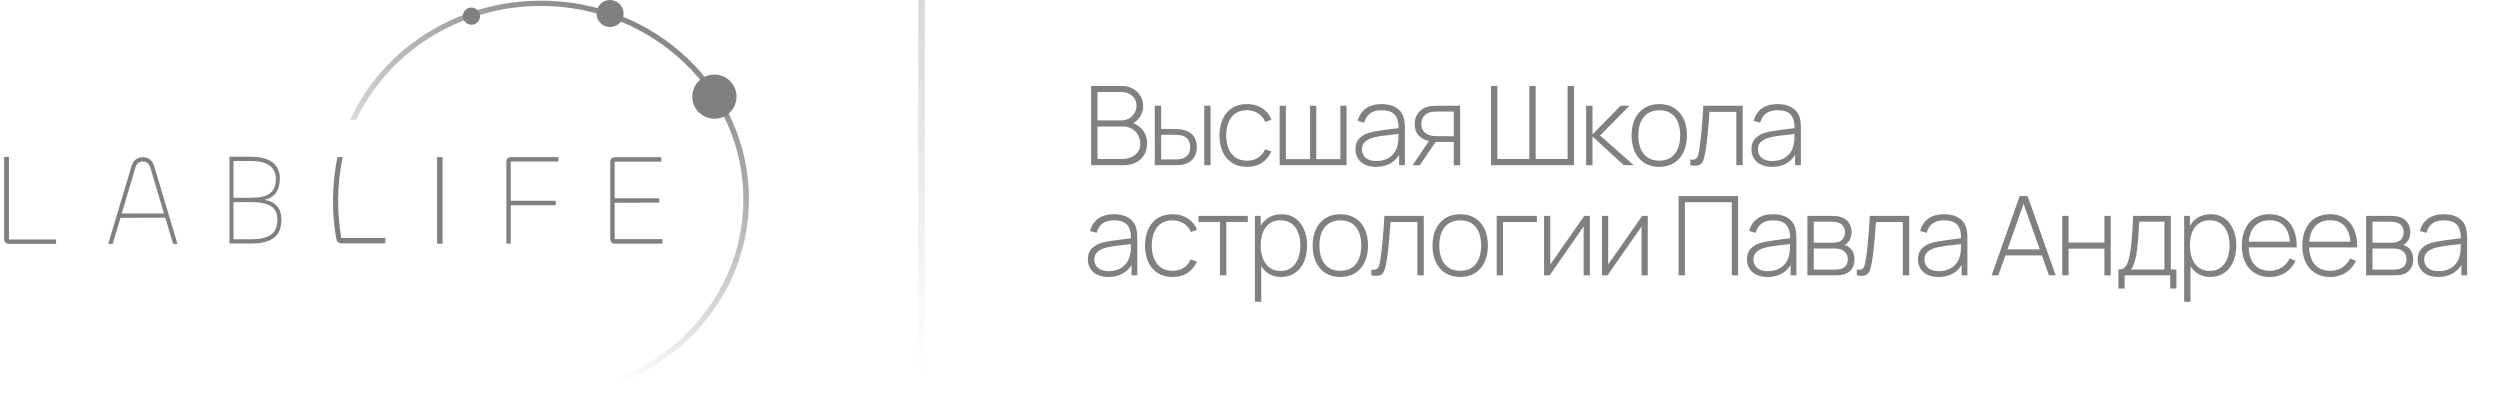 <?xml version="1.0" encoding="UTF-8"?> <svg xmlns="http://www.w3.org/2000/svg" width="227" height="37" viewBox="0 0 227 37" fill="none"><g opacity="0.6"><g clip-path="url(#clip0_9998_18)"><path d="M0.815 21.741H5.092V22.144H0.887C0.495 22.144 0.375 21.955 0.375 21.645V14.249H0.815V21.741Z" fill="#2B2B2B"></path><path d="M11.938 15.104C12.103 14.544 12.468 14.277 12.976 14.277C13.474 14.277 13.839 14.544 14.004 15.104L16.114 22.144H15.716L15.01 19.766L10.941 19.778L10.233 22.144H9.825L11.938 15.104ZM11.053 19.382H14.888L13.65 15.221C13.537 14.85 13.33 14.662 12.976 14.662C12.623 14.662 12.402 14.848 12.291 15.221L11.053 19.382Z" fill="#2B2B2B"></path><path d="M20.834 22.113V14.232H22.831C24.428 14.232 25.41 14.896 25.41 16.209C25.41 17.322 24.888 17.962 24.015 18.151C25.009 18.304 25.55 18.896 25.55 19.986C25.551 21.736 24.225 22.113 22.738 22.113H20.834ZM21.205 17.959H22.791C24.397 17.959 25.049 17.449 25.049 16.231C25.049 15.142 24.205 14.62 22.841 14.62H21.201L21.205 17.959ZM21.205 21.725H22.75C23.994 21.725 25.189 21.489 25.189 19.961C25.189 18.814 24.456 18.352 22.79 18.352H21.201L21.205 21.725Z" fill="#2B2B2B"></path><path d="M34.985 21.603H30.992C30.57 19.172 30.612 16.682 31.116 14.267H30.636C30.144 16.692 30.104 19.188 30.519 21.628H30.53C30.532 21.752 30.582 21.87 30.669 21.958C30.756 22.046 30.873 22.098 30.997 22.102H34.985V21.603Z" fill="#2B2B2B"></path><path d="M40.187 14.265V22.125H39.687V14.265H40.187Z" fill="#2B2B2B"></path><path d="M45.98 22.118V14.76C45.98 14.453 46.08 14.265 46.44 14.265H50.706V14.665H46.374V18.227H50.466V18.639H46.374V22.118H45.98Z" fill="#2B2B2B"></path><path d="M55.876 22.128C55.519 22.128 55.411 21.939 55.411 21.633V14.772C55.411 14.466 55.519 14.276 55.876 14.276H60.046V14.677H55.812V18H59.861V18.4L55.812 18.412V21.713H60.154V22.126L55.876 22.128Z" fill="#2B2B2B"></path><path d="M49.113 0.061C41.367 0.061 34.71 4.511 31.795 10.878H32.347C35.229 4.784 41.652 0.542 49.113 0.542C59.267 0.542 67.499 8.398 67.499 18.09C67.499 27.781 59.267 35.637 49.113 35.637C41.652 35.637 35.229 31.395 32.348 25.3H31.797C34.71 31.668 41.367 36.118 49.113 36.118C59.546 36.118 68.003 28.046 68.003 18.088C68.003 8.13 59.546 0.061 49.113 0.061Z" fill="url(#paint0_linear_9998_18)"></path><path d="M64.869 10.781C65.267 10.781 65.656 10.664 65.987 10.443C66.317 10.223 66.575 9.909 66.727 9.543C66.879 9.176 66.919 8.772 66.842 8.383C66.764 7.994 66.573 7.636 66.291 7.356C66.01 7.075 65.652 6.884 65.261 6.807C64.871 6.729 64.467 6.769 64.099 6.921C63.732 7.073 63.418 7.33 63.197 7.66C62.976 7.99 62.858 8.378 62.858 8.775C62.858 9.038 62.91 9.299 63.011 9.543C63.112 9.786 63.26 10.007 63.447 10.194C63.634 10.38 63.855 10.528 64.099 10.629C64.343 10.729 64.605 10.781 64.869 10.781Z" fill="#2B2B2B"></path><path d="M55.39 2.453C55.633 2.453 55.871 2.381 56.073 2.246C56.276 2.111 56.433 1.92 56.526 1.696C56.619 1.471 56.643 1.225 56.596 0.987C56.548 0.749 56.431 0.531 56.259 0.359C56.087 0.188 55.868 0.071 55.63 0.023C55.391 -0.024 55.144 0.001 54.919 0.094C54.695 0.186 54.503 0.344 54.368 0.545C54.233 0.747 54.161 0.984 54.161 1.227C54.161 1.388 54.193 1.547 54.255 1.696C54.316 1.845 54.407 1.98 54.521 2.094C54.635 2.208 54.771 2.298 54.92 2.36C55.069 2.421 55.229 2.453 55.39 2.453Z" fill="#2B2B2B"></path><path d="M42.804 2.248C42.959 2.248 43.111 2.202 43.239 2.116C43.368 2.031 43.468 1.909 43.528 1.766C43.587 1.623 43.603 1.466 43.572 1.315C43.542 1.163 43.468 1.024 43.359 0.915C43.249 0.806 43.11 0.731 42.958 0.701C42.806 0.671 42.649 0.686 42.506 0.745C42.363 0.805 42.24 0.905 42.154 1.033C42.068 1.161 42.023 1.312 42.023 1.467C42.023 1.674 42.105 1.872 42.251 2.019C42.398 2.165 42.597 2.247 42.804 2.248Z" fill="#2B2B2B"></path></g><line x1="83.675" y1="1.31134e-08" x2="83.675" y2="34" stroke="url(#paint1_linear_9998_18)" stroke-opacity="0.3" stroke-width="0.6"></line><path d="M99.076 15V7.8H101.83C102.2 7.8 102.535 7.88 102.835 8.04C103.135 8.197 103.37 8.413 103.54 8.69C103.714 8.963 103.8 9.27 103.8 9.61C103.8 9.863 103.752 10.105 103.655 10.335C103.559 10.562 103.42 10.76 103.24 10.93C103.064 11.097 102.86 11.22 102.63 11.3L102.61 11.06C102.93 11.16 103.205 11.302 103.435 11.485C103.665 11.665 103.842 11.885 103.965 12.145C104.092 12.405 104.155 12.697 104.155 13.02C104.155 13.427 104.064 13.778 103.88 14.075C103.7 14.372 103.45 14.6 103.13 14.76C102.81 14.92 102.447 15 102.04 15H99.076ZM101.85 14.435C102.174 14.435 102.462 14.38 102.715 14.27C102.972 14.16 103.174 14 103.32 13.79C103.467 13.58 103.54 13.332 103.54 13.045C103.54 12.762 103.472 12.502 103.335 12.265C103.202 12.025 103.019 11.837 102.785 11.7C102.555 11.56 102.299 11.49 102.015 11.49H99.656V14.435H101.85ZM101.825 10.935C102.075 10.935 102.304 10.877 102.51 10.76C102.72 10.64 102.887 10.478 103.01 10.275C103.134 10.072 103.195 9.843 103.195 9.59C103.195 9.35 103.135 9.137 103.015 8.95C102.895 8.76 102.732 8.613 102.525 8.51C102.319 8.407 102.085 8.355 101.825 8.355H99.656V10.935H101.825ZM104.855 15L104.85 9.6H105.435V11.71H106.48C106.84 11.71 107.116 11.728 107.31 11.765C108.216 11.932 108.67 12.462 108.67 13.355C108.67 13.648 108.616 13.905 108.51 14.125C108.406 14.345 108.263 14.522 108.08 14.655C107.896 14.788 107.688 14.88 107.455 14.93C107.325 14.957 107.188 14.975 107.045 14.985C106.905 14.995 106.745 15 106.565 15H104.855ZM106.49 14.475C106.67 14.475 106.826 14.472 106.96 14.465C107.096 14.455 107.216 14.437 107.32 14.41C107.536 14.347 107.715 14.233 107.855 14.07C107.995 13.903 108.065 13.665 108.065 13.355C108.065 13.038 107.993 12.797 107.85 12.63C107.71 12.46 107.506 12.348 107.24 12.295C107.053 12.255 106.803 12.235 106.49 12.235H105.435V14.475H106.49ZM109.345 15V9.6H109.92V15H109.345ZM113.229 15.15C112.703 15.15 112.253 15.032 111.879 14.795C111.506 14.555 111.221 14.222 111.024 13.795C110.831 13.365 110.731 12.867 110.724 12.3C110.731 11.723 110.833 11.222 111.029 10.795C111.226 10.365 111.511 10.033 111.884 9.8C112.258 9.567 112.708 9.45 113.234 9.45C113.578 9.45 113.898 9.508 114.194 9.625C114.494 9.738 114.751 9.902 114.964 10.115C115.181 10.328 115.341 10.578 115.444 10.865L114.884 11.07C114.748 10.737 114.533 10.477 114.239 10.29C113.946 10.103 113.609 10.01 113.229 10.01C112.613 10.01 112.146 10.217 111.829 10.63C111.513 11.04 111.349 11.597 111.339 12.3C111.346 12.767 111.421 13.172 111.564 13.515C111.708 13.855 111.919 14.12 112.199 14.31C112.479 14.497 112.823 14.59 113.229 14.59C113.613 14.59 113.944 14.502 114.224 14.325C114.508 14.148 114.724 13.892 114.874 13.555L115.444 13.75C115.234 14.207 114.941 14.555 114.564 14.795C114.188 15.032 113.743 15.15 113.229 15.15ZM116.193 15V9.6H116.758V14.45H118.953V9.6H119.518V14.45H121.703V9.6H122.268V15H116.193ZM124.934 15.15C124.534 15.15 124.194 15.078 123.914 14.935C123.634 14.792 123.424 14.6 123.284 14.36C123.144 14.12 123.074 13.853 123.074 13.56C123.074 13.127 123.202 12.785 123.459 12.535C123.719 12.282 124.064 12.105 124.494 12.005C124.79 11.938 125.1 11.883 125.424 11.84C125.747 11.793 126.18 11.735 126.724 11.665C126.817 11.655 126.902 11.647 126.979 11.64C127.059 11.63 127.132 11.62 127.199 11.61L126.989 11.735C126.999 11.338 126.954 11.013 126.854 10.76C126.757 10.507 126.594 10.318 126.364 10.195C126.134 10.068 125.825 10.005 125.439 10.005C125.025 10.005 124.685 10.098 124.419 10.285C124.155 10.472 123.972 10.757 123.869 11.14L123.279 10.975C123.402 10.485 123.65 10.108 124.024 9.845C124.397 9.582 124.875 9.45 125.459 9.45C125.952 9.45 126.369 9.547 126.709 9.74C127.049 9.933 127.285 10.205 127.419 10.555C127.469 10.692 127.505 10.853 127.529 11.04C127.552 11.227 127.564 11.425 127.564 11.635V15H127.039V13.58L127.234 13.63C127.124 13.95 126.959 14.225 126.739 14.455C126.519 14.685 126.255 14.858 125.949 14.975C125.642 15.092 125.304 15.15 124.934 15.15ZM124.964 14.62C125.324 14.62 125.642 14.555 125.919 14.425C126.199 14.295 126.424 14.11 126.594 13.87C126.767 13.63 126.879 13.348 126.929 13.025C126.955 12.892 126.972 12.752 126.979 12.605C126.985 12.455 126.989 12.275 126.989 12.065V11.975L127.239 12.135L126.934 12.17C126.437 12.22 126.01 12.268 125.654 12.315C125.297 12.362 124.975 12.422 124.689 12.495C124.399 12.572 124.155 12.695 123.959 12.865C123.762 13.032 123.664 13.265 123.664 13.565C123.664 13.745 123.707 13.915 123.794 14.075C123.88 14.235 124.02 14.367 124.214 14.47C124.41 14.57 124.66 14.62 124.964 14.62ZM132.002 15V12.89H130.637C130.363 12.89 130.08 12.863 129.787 12.81C129.393 12.733 129.072 12.565 128.822 12.305C128.575 12.045 128.452 11.698 128.452 11.265C128.452 10.985 128.505 10.735 128.612 10.515C128.722 10.295 128.868 10.115 129.052 9.975C129.235 9.835 129.44 9.737 129.667 9.68C129.803 9.643 129.942 9.622 130.082 9.615C130.222 9.605 130.38 9.6 130.557 9.6H132.577L132.587 15H132.002ZM128.262 15L129.842 12.665H130.507L128.917 15H128.262ZM130.632 12.365H132.002V10.125H130.632C130.272 10.125 129.998 10.153 129.812 10.21C129.605 10.27 129.427 10.388 129.277 10.565C129.13 10.738 129.057 10.968 129.057 11.255C129.057 11.535 129.132 11.763 129.282 11.94C129.432 12.113 129.633 12.232 129.887 12.295C130.003 12.325 130.12 12.345 130.237 12.355C130.357 12.362 130.488 12.365 130.632 12.365ZM135.384 15V7.8H135.959V14.44H138.864V7.8H139.439V14.44H142.339V7.8H142.919V15H135.384ZM144.019 15V9.6H144.599V12.2L147.154 9.6H147.959L145.284 12.3L148.339 15H147.444L144.599 12.4V15H144.019ZM150.661 15.15C150.134 15.15 149.682 15.03 149.306 14.79C148.929 14.55 148.641 14.215 148.441 13.785C148.244 13.352 148.146 12.853 148.146 12.29C148.146 11.727 148.246 11.232 148.446 10.805C148.649 10.375 148.939 10.042 149.316 9.805C149.696 9.568 150.144 9.45 150.661 9.45C151.187 9.45 151.639 9.57 152.016 9.81C152.396 10.047 152.684 10.38 152.881 10.81C153.077 11.237 153.176 11.73 153.176 12.29C153.176 12.86 153.076 13.36 152.876 13.79C152.679 14.22 152.391 14.555 152.011 14.795C151.631 15.032 151.181 15.15 150.661 15.15ZM150.661 14.59C151.077 14.59 151.427 14.495 151.711 14.305C151.994 14.115 152.206 13.847 152.346 13.5C152.489 13.153 152.561 12.75 152.561 12.29C152.561 11.583 152.399 11.027 152.076 10.62C151.752 10.213 151.281 10.01 150.661 10.01C150.241 10.01 149.889 10.107 149.606 10.3C149.322 10.49 149.111 10.757 148.971 11.1C148.831 11.44 148.761 11.837 148.761 12.29C148.761 12.757 148.832 13.163 148.976 13.51C149.122 13.853 149.337 14.12 149.621 14.31C149.904 14.497 150.251 14.59 150.661 14.59ZM153.476 14.48C153.669 14.513 153.818 14.503 153.921 14.45C154.028 14.393 154.104 14.305 154.151 14.185C154.201 14.062 154.244 13.888 154.281 13.665C154.361 13.188 154.429 12.637 154.486 12.01C154.546 11.383 154.604 10.58 154.661 9.6H158.236V15H157.656V10.16H155.221L155.201 10.43C155.081 12.123 154.948 13.328 154.801 14.045C154.744 14.335 154.673 14.557 154.586 14.71C154.503 14.86 154.374 14.96 154.201 15.01C154.028 15.063 153.786 15.06 153.476 15V14.48ZM160.89 15.15C160.49 15.15 160.15 15.078 159.87 14.935C159.59 14.792 159.38 14.6 159.24 14.36C159.1 14.12 159.03 13.853 159.03 13.56C159.03 13.127 159.159 12.785 159.415 12.535C159.675 12.282 160.02 12.105 160.45 12.005C160.747 11.938 161.057 11.883 161.38 11.84C161.704 11.793 162.137 11.735 162.68 11.665C162.774 11.655 162.859 11.647 162.935 11.64C163.015 11.63 163.089 11.62 163.155 11.61L162.945 11.735C162.955 11.338 162.91 11.013 162.81 10.76C162.714 10.507 162.55 10.318 162.32 10.195C162.09 10.068 161.782 10.005 161.395 10.005C160.982 10.005 160.642 10.098 160.375 10.285C160.112 10.472 159.929 10.757 159.825 11.14L159.235 10.975C159.359 10.485 159.607 10.108 159.98 9.845C160.354 9.582 160.832 9.45 161.415 9.45C161.909 9.45 162.325 9.547 162.665 9.74C163.005 9.933 163.242 10.205 163.375 10.555C163.425 10.692 163.462 10.853 163.485 11.04C163.509 11.227 163.52 11.425 163.52 11.635V15H162.995V13.58L163.19 13.63C163.08 13.95 162.915 14.225 162.695 14.455C162.475 14.685 162.212 14.858 161.905 14.975C161.599 15.092 161.26 15.15 160.89 15.15ZM160.92 14.62C161.28 14.62 161.599 14.555 161.875 14.425C162.155 14.295 162.38 14.11 162.55 13.87C162.724 13.63 162.835 13.348 162.885 13.025C162.912 12.892 162.929 12.752 162.935 12.605C162.942 12.455 162.945 12.275 162.945 12.065V11.975L163.195 12.135L162.89 12.17C162.394 12.22 161.967 12.268 161.61 12.315C161.254 12.362 160.932 12.422 160.645 12.495C160.355 12.572 160.112 12.695 159.915 12.865C159.719 13.032 159.62 13.265 159.62 13.565C159.62 13.745 159.664 13.915 159.75 14.075C159.837 14.235 159.977 14.367 160.17 14.47C160.367 14.57 160.617 14.62 160.92 14.62ZM100.635 25.15C100.235 25.15 99.895 25.078 99.615 24.935C99.335 24.792 99.126 24.6 98.986 24.36C98.846 24.12 98.775 23.853 98.775 23.56C98.775 23.127 98.904 22.785 99.16 22.535C99.421 22.282 99.766 22.105 100.195 22.005C100.492 21.938 100.802 21.883 101.125 21.84C101.449 21.793 101.882 21.735 102.425 21.665C102.519 21.655 102.604 21.647 102.68 21.64C102.76 21.63 102.834 21.62 102.9 21.61L102.69 21.735C102.7 21.338 102.655 21.013 102.555 20.76C102.459 20.507 102.295 20.318 102.065 20.195C101.835 20.068 101.527 20.005 101.14 20.005C100.727 20.005 100.387 20.098 100.12 20.285C99.857 20.472 99.674 20.757 99.57 21.14L98.981 20.975C99.104 20.485 99.352 20.108 99.725 19.845C100.099 19.582 100.577 19.45 101.16 19.45C101.654 19.45 102.07 19.547 102.41 19.74C102.75 19.933 102.987 20.205 103.12 20.555C103.17 20.692 103.207 20.853 103.23 21.04C103.254 21.227 103.265 21.425 103.265 21.635V25H102.74V23.58L102.935 23.63C102.825 23.95 102.66 24.225 102.44 24.455C102.22 24.685 101.957 24.858 101.65 24.975C101.344 25.092 101.005 25.15 100.635 25.15ZM100.665 24.62C101.025 24.62 101.344 24.555 101.62 24.425C101.9 24.295 102.125 24.11 102.295 23.87C102.469 23.63 102.58 23.348 102.63 23.025C102.657 22.892 102.674 22.752 102.68 22.605C102.687 22.455 102.69 22.275 102.69 22.065V21.975L102.94 22.135L102.635 22.17C102.139 22.22 101.712 22.268 101.355 22.315C100.999 22.362 100.677 22.422 100.39 22.495C100.1 22.572 99.857 22.695 99.66 22.865C99.464 23.032 99.365 23.265 99.365 23.565C99.365 23.745 99.409 23.915 99.496 24.075C99.582 24.235 99.722 24.367 99.915 24.47C100.112 24.57 100.362 24.62 100.665 24.62ZM106.469 25.15C105.942 25.15 105.492 25.032 105.119 24.795C104.745 24.555 104.46 24.222 104.264 23.795C104.07 23.365 103.97 22.867 103.964 22.3C103.97 21.723 104.072 21.222 104.269 20.795C104.465 20.365 104.75 20.033 105.124 19.8C105.497 19.567 105.947 19.45 106.474 19.45C106.817 19.45 107.137 19.508 107.434 19.625C107.734 19.738 107.99 19.902 108.204 20.115C108.42 20.328 108.58 20.578 108.684 20.865L108.124 21.07C107.987 20.737 107.772 20.477 107.479 20.29C107.185 20.103 106.849 20.01 106.469 20.01C105.852 20.01 105.385 20.217 105.069 20.63C104.752 21.04 104.589 21.597 104.579 22.3C104.585 22.767 104.66 23.172 104.804 23.515C104.947 23.855 105.159 24.12 105.439 24.31C105.719 24.497 106.062 24.59 106.469 24.59C106.852 24.59 107.184 24.502 107.464 24.325C107.747 24.148 107.964 23.892 108.114 23.555L108.684 23.75C108.474 24.207 108.18 24.555 107.804 24.795C107.427 25.032 106.982 25.15 106.469 25.15ZM110.772 25V20.15H108.817V19.6H113.302V20.15H111.347V25H110.772ZM116.312 25.15C115.842 25.15 115.435 25.027 115.092 24.78C114.749 24.53 114.487 24.19 114.307 23.76C114.13 23.327 114.042 22.837 114.042 22.29C114.042 21.74 114.13 21.252 114.307 20.825C114.487 20.395 114.752 20.058 115.102 19.815C115.455 19.572 115.877 19.45 116.367 19.45C116.844 19.45 117.257 19.573 117.607 19.82C117.957 20.067 118.224 20.407 118.407 20.84C118.594 21.27 118.687 21.753 118.687 22.29C118.687 22.837 118.594 23.327 118.407 23.76C118.22 24.193 117.949 24.533 117.592 24.78C117.235 25.027 116.809 25.15 116.312 25.15ZM113.947 27.4V19.6H114.472V23.76H114.522V27.4H113.947ZM116.277 24.6C116.664 24.6 116.99 24.5 117.257 24.3C117.527 24.1 117.73 23.827 117.867 23.48C118.004 23.13 118.072 22.733 118.072 22.29C118.072 21.847 118.005 21.453 117.872 21.11C117.739 20.763 117.537 20.492 117.267 20.295C116.997 20.098 116.664 20 116.267 20C115.88 20 115.552 20.097 115.282 20.29C115.012 20.483 114.809 20.752 114.672 21.095C114.539 21.438 114.472 21.837 114.472 22.29C114.472 22.74 114.539 23.138 114.672 23.485C114.809 23.832 115.012 24.105 115.282 24.305C115.555 24.502 115.887 24.6 116.277 24.6ZM121.702 25.15C121.175 25.15 120.723 25.03 120.347 24.79C119.97 24.55 119.682 24.215 119.482 23.785C119.285 23.352 119.187 22.853 119.187 22.29C119.187 21.727 119.287 21.232 119.487 20.805C119.69 20.375 119.98 20.042 120.357 19.805C120.737 19.568 121.185 19.45 121.702 19.45C122.228 19.45 122.68 19.57 123.057 19.81C123.437 20.047 123.725 20.38 123.922 20.81C124.118 21.237 124.217 21.73 124.217 22.29C124.217 22.86 124.117 23.36 123.917 23.79C123.72 24.22 123.432 24.555 123.052 24.795C122.672 25.032 122.222 25.15 121.702 25.15ZM121.702 24.59C122.118 24.59 122.468 24.495 122.752 24.305C123.035 24.115 123.247 23.847 123.387 23.5C123.53 23.153 123.602 22.75 123.602 22.29C123.602 21.583 123.44 21.027 123.117 20.62C122.793 20.213 122.322 20.01 121.702 20.01C121.282 20.01 120.93 20.107 120.647 20.3C120.363 20.49 120.152 20.757 120.012 21.1C119.872 21.44 119.802 21.837 119.802 22.29C119.802 22.757 119.873 23.163 120.017 23.51C120.163 23.853 120.378 24.12 120.662 24.31C120.945 24.497 121.292 24.59 121.702 24.59ZM124.517 24.48C124.71 24.513 124.859 24.503 124.962 24.45C125.069 24.393 125.145 24.305 125.192 24.185C125.242 24.062 125.285 23.888 125.322 23.665C125.402 23.188 125.47 22.637 125.527 22.01C125.587 21.383 125.645 20.58 125.702 19.6H129.277V25H128.697V20.16H126.262L126.242 20.43C126.122 22.123 125.989 23.328 125.842 24.045C125.785 24.335 125.714 24.557 125.627 24.71C125.544 24.86 125.415 24.96 125.242 25.01C125.069 25.063 124.827 25.06 124.517 25V24.48ZM132.586 25.15C132.06 25.15 131.608 25.03 131.231 24.79C130.855 24.55 130.566 24.215 130.366 23.785C130.17 23.352 130.071 22.853 130.071 22.29C130.071 21.727 130.171 21.232 130.371 20.805C130.575 20.375 130.865 20.042 131.241 19.805C131.621 19.568 132.07 19.45 132.586 19.45C133.113 19.45 133.565 19.57 133.941 19.81C134.321 20.047 134.61 20.38 134.806 20.81C135.003 21.237 135.101 21.73 135.101 22.29C135.101 22.86 135.001 23.36 134.801 23.79C134.605 24.22 134.316 24.555 133.936 24.795C133.556 25.032 133.106 25.15 132.586 25.15ZM132.586 24.59C133.003 24.59 133.353 24.495 133.636 24.305C133.92 24.115 134.131 23.847 134.271 23.5C134.415 23.153 134.486 22.75 134.486 22.29C134.486 21.583 134.325 21.027 134.001 20.62C133.678 20.213 133.206 20.01 132.586 20.01C132.166 20.01 131.815 20.107 131.531 20.3C131.248 20.49 131.036 20.757 130.896 21.1C130.756 21.44 130.686 21.837 130.686 22.29C130.686 22.757 130.758 23.163 130.901 23.51C131.048 23.853 131.263 24.12 131.546 24.31C131.83 24.497 132.176 24.59 132.586 24.59ZM135.901 25V19.6H139.551V20.16H136.476V25H135.901ZM144.361 19.6V25H143.796V20.565L140.706 25H140.201V19.6H140.766V24.015L143.856 19.6H144.361ZM149.618 19.6V25H149.053V20.565L145.963 25H145.458V19.6H146.023V24.015L149.113 19.6H149.618ZM152.416 25V17.8H157.821V25H157.246V18.36H152.991V25H152.416ZM160.483 25.15C160.083 25.15 159.743 25.078 159.463 24.935C159.183 24.792 158.973 24.6 158.833 24.36C158.693 24.12 158.623 23.853 158.623 23.56C158.623 23.127 158.751 22.785 159.008 22.535C159.268 22.282 159.613 22.105 160.043 22.005C160.339 21.938 160.649 21.883 160.973 21.84C161.296 21.793 161.729 21.735 162.273 21.665C162.366 21.655 162.451 21.647 162.528 21.64C162.608 21.63 162.681 21.62 162.748 21.61L162.538 21.735C162.548 21.338 162.503 21.013 162.403 20.76C162.306 20.507 162.143 20.318 161.913 20.195C161.683 20.068 161.374 20.005 160.988 20.005C160.574 20.005 160.234 20.098 159.968 20.285C159.704 20.472 159.521 20.757 159.418 21.14L158.828 20.975C158.951 20.485 159.199 20.108 159.573 19.845C159.946 19.582 160.424 19.45 161.008 19.45C161.501 19.45 161.918 19.547 162.258 19.74C162.598 19.933 162.834 20.205 162.968 20.555C163.018 20.692 163.054 20.853 163.078 21.04C163.101 21.227 163.113 21.425 163.113 21.635V25H162.588V23.58L162.783 23.63C162.673 23.95 162.508 24.225 162.288 24.455C162.068 24.685 161.804 24.858 161.498 24.975C161.191 25.092 160.853 25.15 160.483 25.15ZM160.513 24.62C160.873 24.62 161.191 24.555 161.468 24.425C161.748 24.295 161.973 24.11 162.143 23.87C162.316 23.63 162.428 23.348 162.478 23.025C162.504 22.892 162.521 22.752 162.528 22.605C162.534 22.455 162.538 22.275 162.538 22.065V21.975L162.788 22.135L162.483 22.17C161.986 22.22 161.559 22.268 161.203 22.315C160.846 22.362 160.524 22.422 160.238 22.495C159.948 22.572 159.704 22.695 159.508 22.865C159.311 23.032 159.213 23.265 159.213 23.565C159.213 23.745 159.256 23.915 159.343 24.075C159.429 24.235 159.569 24.367 159.763 24.47C159.959 24.57 160.209 24.62 160.513 24.62ZM164.111 25V19.6H166.256C166.589 19.6 166.876 19.632 167.116 19.695C167.429 19.778 167.676 19.945 167.856 20.195C168.036 20.445 168.126 20.74 168.126 21.08C168.126 21.26 168.099 21.427 168.046 21.58C167.993 21.73 167.916 21.863 167.816 21.98C167.726 22.09 167.614 22.177 167.481 22.24C167.581 22.26 167.694 22.312 167.821 22.395C168.011 22.515 168.153 22.673 168.246 22.87C168.343 23.063 168.391 23.29 168.391 23.55C168.391 23.91 168.304 24.207 168.131 24.44C167.958 24.673 167.724 24.832 167.431 24.915C167.308 24.952 167.178 24.975 167.041 24.985C166.904 24.995 166.749 25 166.576 25H164.111ZM166.561 24.48C166.638 24.48 166.733 24.475 166.846 24.465C166.959 24.452 167.056 24.435 167.136 24.415C167.353 24.365 167.514 24.26 167.621 24.1C167.728 23.94 167.781 23.753 167.781 23.54C167.781 23.28 167.701 23.065 167.541 22.895C167.384 22.725 167.173 22.623 166.906 22.59C166.803 22.573 166.643 22.565 166.426 22.565H164.691V24.48H166.561ZM166.371 22.04C166.464 22.04 166.564 22.033 166.671 22.02C166.778 22.007 166.871 21.987 166.951 21.96C167.138 21.897 167.279 21.787 167.376 21.63C167.473 21.47 167.521 21.292 167.521 21.095C167.521 20.885 167.469 20.703 167.366 20.55C167.266 20.393 167.123 20.282 166.936 20.215C166.756 20.155 166.526 20.125 166.246 20.125H164.691V22.04H166.371ZM168.594 24.48C168.788 24.513 168.936 24.503 169.039 24.45C169.146 24.393 169.223 24.305 169.269 24.185C169.319 24.062 169.363 23.888 169.399 23.665C169.479 23.188 169.548 22.637 169.604 22.01C169.664 21.383 169.723 20.58 169.779 19.6H173.354V25H172.774V20.16H170.339L170.319 20.43C170.199 22.123 170.066 23.328 169.919 24.045C169.863 24.335 169.791 24.557 169.704 24.71C169.621 24.86 169.493 24.96 169.319 25.01C169.146 25.063 168.904 25.06 168.594 25V24.48ZM176.009 25.15C175.609 25.15 175.269 25.078 174.989 24.935C174.709 24.792 174.499 24.6 174.359 24.36C174.219 24.12 174.149 23.853 174.149 23.56C174.149 23.127 174.277 22.785 174.534 22.535C174.794 22.282 175.139 22.105 175.569 22.005C175.865 21.938 176.175 21.883 176.499 21.84C176.822 21.793 177.255 21.735 177.799 21.665C177.892 21.655 177.977 21.647 178.054 21.64C178.134 21.63 178.207 21.62 178.274 21.61L178.064 21.735C178.074 21.338 178.029 21.013 177.929 20.76C177.832 20.507 177.669 20.318 177.439 20.195C177.209 20.068 176.9 20.005 176.514 20.005C176.1 20.005 175.76 20.098 175.494 20.285C175.23 20.472 175.047 20.757 174.944 21.14L174.354 20.975C174.477 20.485 174.725 20.108 175.099 19.845C175.472 19.582 175.95 19.45 176.534 19.45C177.027 19.45 177.444 19.547 177.784 19.74C178.124 19.933 178.36 20.205 178.494 20.555C178.544 20.692 178.58 20.853 178.604 21.04C178.627 21.227 178.639 21.425 178.639 21.635V25H178.114V23.58L178.309 23.63C178.199 23.95 178.034 24.225 177.814 24.455C177.594 24.685 177.33 24.858 177.024 24.975C176.717 25.092 176.379 25.15 176.009 25.15ZM176.039 24.62C176.399 24.62 176.717 24.555 176.994 24.425C177.274 24.295 177.499 24.11 177.669 23.87C177.842 23.63 177.954 23.348 178.004 23.025C178.03 22.892 178.047 22.752 178.054 22.605C178.06 22.455 178.064 22.275 178.064 22.065V21.975L178.314 22.135L178.009 22.17C177.512 22.22 177.085 22.268 176.729 22.315C176.372 22.362 176.05 22.422 175.764 22.495C175.474 22.572 175.23 22.695 175.034 22.865C174.837 23.032 174.739 23.265 174.739 23.565C174.739 23.745 174.782 23.915 174.869 24.075C174.955 24.235 175.095 24.367 175.289 24.47C175.485 24.57 175.735 24.62 176.039 24.62ZM180.839 25L183.389 17.8H184.104L186.654 25H186.044L183.594 18.1H183.884L181.449 25H180.839ZM181.894 23.19V22.645H185.594V23.19H181.894ZM187.25 25V19.6H187.825V22.02H191.08V19.6H191.655V25H191.08V22.58H187.825V25H187.25ZM192.35 24.475C192.554 24.475 192.719 24.433 192.845 24.35C192.972 24.263 193.074 24.133 193.15 23.96C193.227 23.787 193.297 23.552 193.36 23.255C193.444 22.855 193.507 22.393 193.55 21.87C193.597 21.347 193.644 20.59 193.69 19.6H197.11V24.475H197.615V26.2H197.055V25H192.915V26.2H192.35V24.475ZM193.475 24.475H196.53V20.125H194.245C194.205 20.875 194.16 21.535 194.11 22.105C194.06 22.675 193.99 23.135 193.9 23.485C193.83 23.755 193.767 23.965 193.71 24.115C193.654 24.262 193.575 24.382 193.475 24.475ZM200.685 25.15C200.215 25.15 199.808 25.027 199.465 24.78C199.121 24.53 198.86 24.19 198.68 23.76C198.503 23.327 198.415 22.837 198.415 22.29C198.415 21.74 198.503 21.252 198.68 20.825C198.86 20.395 199.125 20.058 199.475 19.815C199.828 19.572 200.25 19.45 200.74 19.45C201.216 19.45 201.63 19.573 201.98 19.82C202.33 20.067 202.596 20.407 202.78 20.84C202.966 21.27 203.06 21.753 203.06 22.29C203.06 22.837 202.966 23.327 202.78 23.76C202.593 24.193 202.321 24.533 201.965 24.78C201.608 25.027 201.181 25.15 200.685 25.15ZM198.32 27.4V19.6H198.845V23.76H198.895V27.4H198.32ZM200.65 24.6C201.036 24.6 201.363 24.5 201.63 24.3C201.9 24.1 202.103 23.827 202.24 23.48C202.376 23.13 202.445 22.733 202.445 22.29C202.445 21.847 202.378 21.453 202.245 21.11C202.111 20.763 201.91 20.492 201.64 20.295C201.37 20.098 201.036 20 200.64 20C200.253 20 199.925 20.097 199.655 20.29C199.385 20.483 199.181 20.752 199.045 21.095C198.911 21.438 198.845 21.837 198.845 22.29C198.845 22.74 198.911 23.138 199.045 23.485C199.181 23.832 199.385 24.105 199.655 24.305C199.928 24.502 200.26 24.6 200.65 24.6ZM206.084 25.15C205.571 25.15 205.124 25.035 204.744 24.805C204.364 24.572 204.071 24.242 203.864 23.815C203.661 23.388 203.559 22.887 203.559 22.31C203.559 21.727 203.661 21.22 203.864 20.79C204.068 20.357 204.358 20.025 204.734 19.795C205.114 19.565 205.561 19.45 206.074 19.45C206.594 19.45 207.041 19.57 207.414 19.81C207.788 20.047 208.071 20.392 208.264 20.845C208.461 21.298 208.554 21.838 208.544 22.465H207.944V22.265C207.934 21.772 207.856 21.357 207.709 21.02C207.566 20.683 207.356 20.428 207.079 20.255C206.806 20.082 206.474 19.995 206.084 19.995C205.681 19.995 205.336 20.087 205.049 20.27C204.763 20.45 204.544 20.712 204.394 21.055C204.248 21.398 204.174 21.813 204.174 22.3C204.174 22.78 204.248 23.192 204.394 23.535C204.544 23.875 204.761 24.137 205.044 24.32C205.331 24.5 205.674 24.59 206.074 24.59C206.488 24.59 206.851 24.493 207.164 24.3C207.478 24.107 207.726 23.827 207.909 23.46L208.429 23.69C208.283 24 208.093 24.265 207.859 24.485C207.629 24.702 207.363 24.867 207.059 24.98C206.759 25.093 206.434 25.15 206.084 25.15ZM203.954 22.465V21.945H208.219V22.465H203.954ZM211.575 25.15C211.062 25.15 210.615 25.035 210.235 24.805C209.855 24.572 209.562 24.242 209.355 23.815C209.152 23.388 209.05 22.887 209.05 22.31C209.05 21.727 209.152 21.22 209.355 20.79C209.559 20.357 209.849 20.025 210.225 19.795C210.605 19.565 211.052 19.45 211.565 19.45C212.085 19.45 212.532 19.57 212.905 19.81C213.279 20.047 213.562 20.392 213.755 20.845C213.952 21.298 214.045 21.838 214.035 22.465H213.435V22.265C213.425 21.772 213.347 21.357 213.2 21.02C213.057 20.683 212.847 20.428 212.57 20.255C212.297 20.082 211.965 19.995 211.575 19.995C211.172 19.995 210.827 20.087 210.54 20.27C210.254 20.45 210.035 20.712 209.885 21.055C209.739 21.398 209.665 21.813 209.665 22.3C209.665 22.78 209.739 23.192 209.885 23.535C210.035 23.875 210.252 24.137 210.535 24.32C210.822 24.5 211.165 24.59 211.565 24.59C211.979 24.59 212.342 24.493 212.655 24.3C212.969 24.107 213.217 23.827 213.4 23.46L213.92 23.69C213.774 24 213.584 24.265 213.35 24.485C213.12 24.702 212.854 24.867 212.55 24.98C212.25 25.093 211.925 25.15 211.575 25.15ZM209.445 22.465V21.945H213.71V22.465H209.445ZM214.842 25V19.6H216.987C217.32 19.6 217.607 19.632 217.847 19.695C218.16 19.778 218.407 19.945 218.587 20.195C218.767 20.445 218.857 20.74 218.857 21.08C218.857 21.26 218.83 21.427 218.777 21.58C218.723 21.73 218.647 21.863 218.547 21.98C218.457 22.09 218.345 22.177 218.212 22.24C218.312 22.26 218.425 22.312 218.552 22.395C218.742 22.515 218.883 22.673 218.977 22.87C219.073 23.063 219.122 23.29 219.122 23.55C219.122 23.91 219.035 24.207 218.862 24.44C218.688 24.673 218.455 24.832 218.162 24.915C218.038 24.952 217.908 24.975 217.772 24.985C217.635 24.995 217.48 25 217.307 25H214.842ZM217.292 24.48C217.368 24.48 217.463 24.475 217.577 24.465C217.69 24.452 217.787 24.435 217.867 24.415C218.083 24.365 218.245 24.26 218.352 24.1C218.458 23.94 218.512 23.753 218.512 23.54C218.512 23.28 218.432 23.065 218.272 22.895C218.115 22.725 217.903 22.623 217.637 22.59C217.533 22.573 217.373 22.565 217.157 22.565H215.422V24.48H217.292ZM217.102 22.04C217.195 22.04 217.295 22.033 217.402 22.02C217.508 22.007 217.602 21.987 217.682 21.96C217.868 21.897 218.01 21.787 218.107 21.63C218.203 21.47 218.252 21.292 218.252 21.095C218.252 20.885 218.2 20.703 218.097 20.55C217.997 20.393 217.853 20.282 217.667 20.215C217.487 20.155 217.257 20.125 216.977 20.125H215.422V22.04H217.102ZM221.385 25.15C220.985 25.15 220.645 25.078 220.365 24.935C220.085 24.792 219.875 24.6 219.735 24.36C219.595 24.12 219.525 23.853 219.525 23.56C219.525 23.127 219.653 22.785 219.91 22.535C220.17 22.282 220.515 22.105 220.945 22.005C221.241 21.938 221.551 21.883 221.875 21.84C222.198 21.793 222.631 21.735 223.175 21.665C223.268 21.655 223.353 21.647 223.43 21.64C223.51 21.63 223.583 21.62 223.65 21.61L223.44 21.735C223.45 21.338 223.405 21.013 223.305 20.76C223.208 20.507 223.045 20.318 222.815 20.195C222.585 20.068 222.276 20.005 221.89 20.005C221.476 20.005 221.136 20.098 220.87 20.285C220.606 20.472 220.423 20.757 220.32 21.14L219.73 20.975C219.853 20.485 220.101 20.108 220.475 19.845C220.848 19.582 221.326 19.45 221.91 19.45C222.403 19.45 222.82 19.547 223.16 19.74C223.5 19.933 223.736 20.205 223.87 20.555C223.92 20.692 223.956 20.853 223.98 21.04C224.003 21.227 224.015 21.425 224.015 21.635V25H223.49V23.58L223.685 23.63C223.575 23.95 223.41 24.225 223.19 24.455C222.97 24.685 222.706 24.858 222.4 24.975C222.093 25.092 221.755 25.15 221.385 25.15ZM221.415 24.62C221.775 24.62 222.093 24.555 222.37 24.425C222.65 24.295 222.875 24.11 223.045 23.87C223.218 23.63 223.33 23.348 223.38 23.025C223.406 22.892 223.423 22.752 223.43 22.605C223.436 22.455 223.44 22.275 223.44 22.065V21.975L223.69 22.135L223.385 22.17C222.888 22.22 222.461 22.268 222.105 22.315C221.748 22.362 221.426 22.422 221.14 22.495C220.85 22.572 220.606 22.695 220.41 22.865C220.213 23.032 220.115 23.265 220.115 23.565C220.115 23.745 220.158 23.915 220.245 24.075C220.331 24.235 220.471 24.367 220.665 24.47C220.861 24.57 221.111 24.62 221.415 24.62Z" fill="#2B2B2B"></path></g><defs><linearGradient id="paint0_linear_9998_18" x1="57.914" y1="0" x2="43.266" y2="27.891" gradientUnits="userSpaceOnUse"><stop stop-color="#2B2B2B"></stop><stop offset="1" stop-color="#2B2B2B" stop-opacity="0"></stop></linearGradient><linearGradient id="paint1_linear_9998_18" x1="82.876" y1="-2.18557e-08" x2="82.876" y2="34" gradientUnits="userSpaceOnUse"><stop stop-color="#2B2B2B"></stop><stop offset="1" stop-color="#2B2B2B" stop-opacity="0"></stop></linearGradient><clipPath id="clip0_9998_18"><rect width="67.722" height="36.118" fill="white" transform="translate(0.375)"></rect></clipPath></defs></svg> 